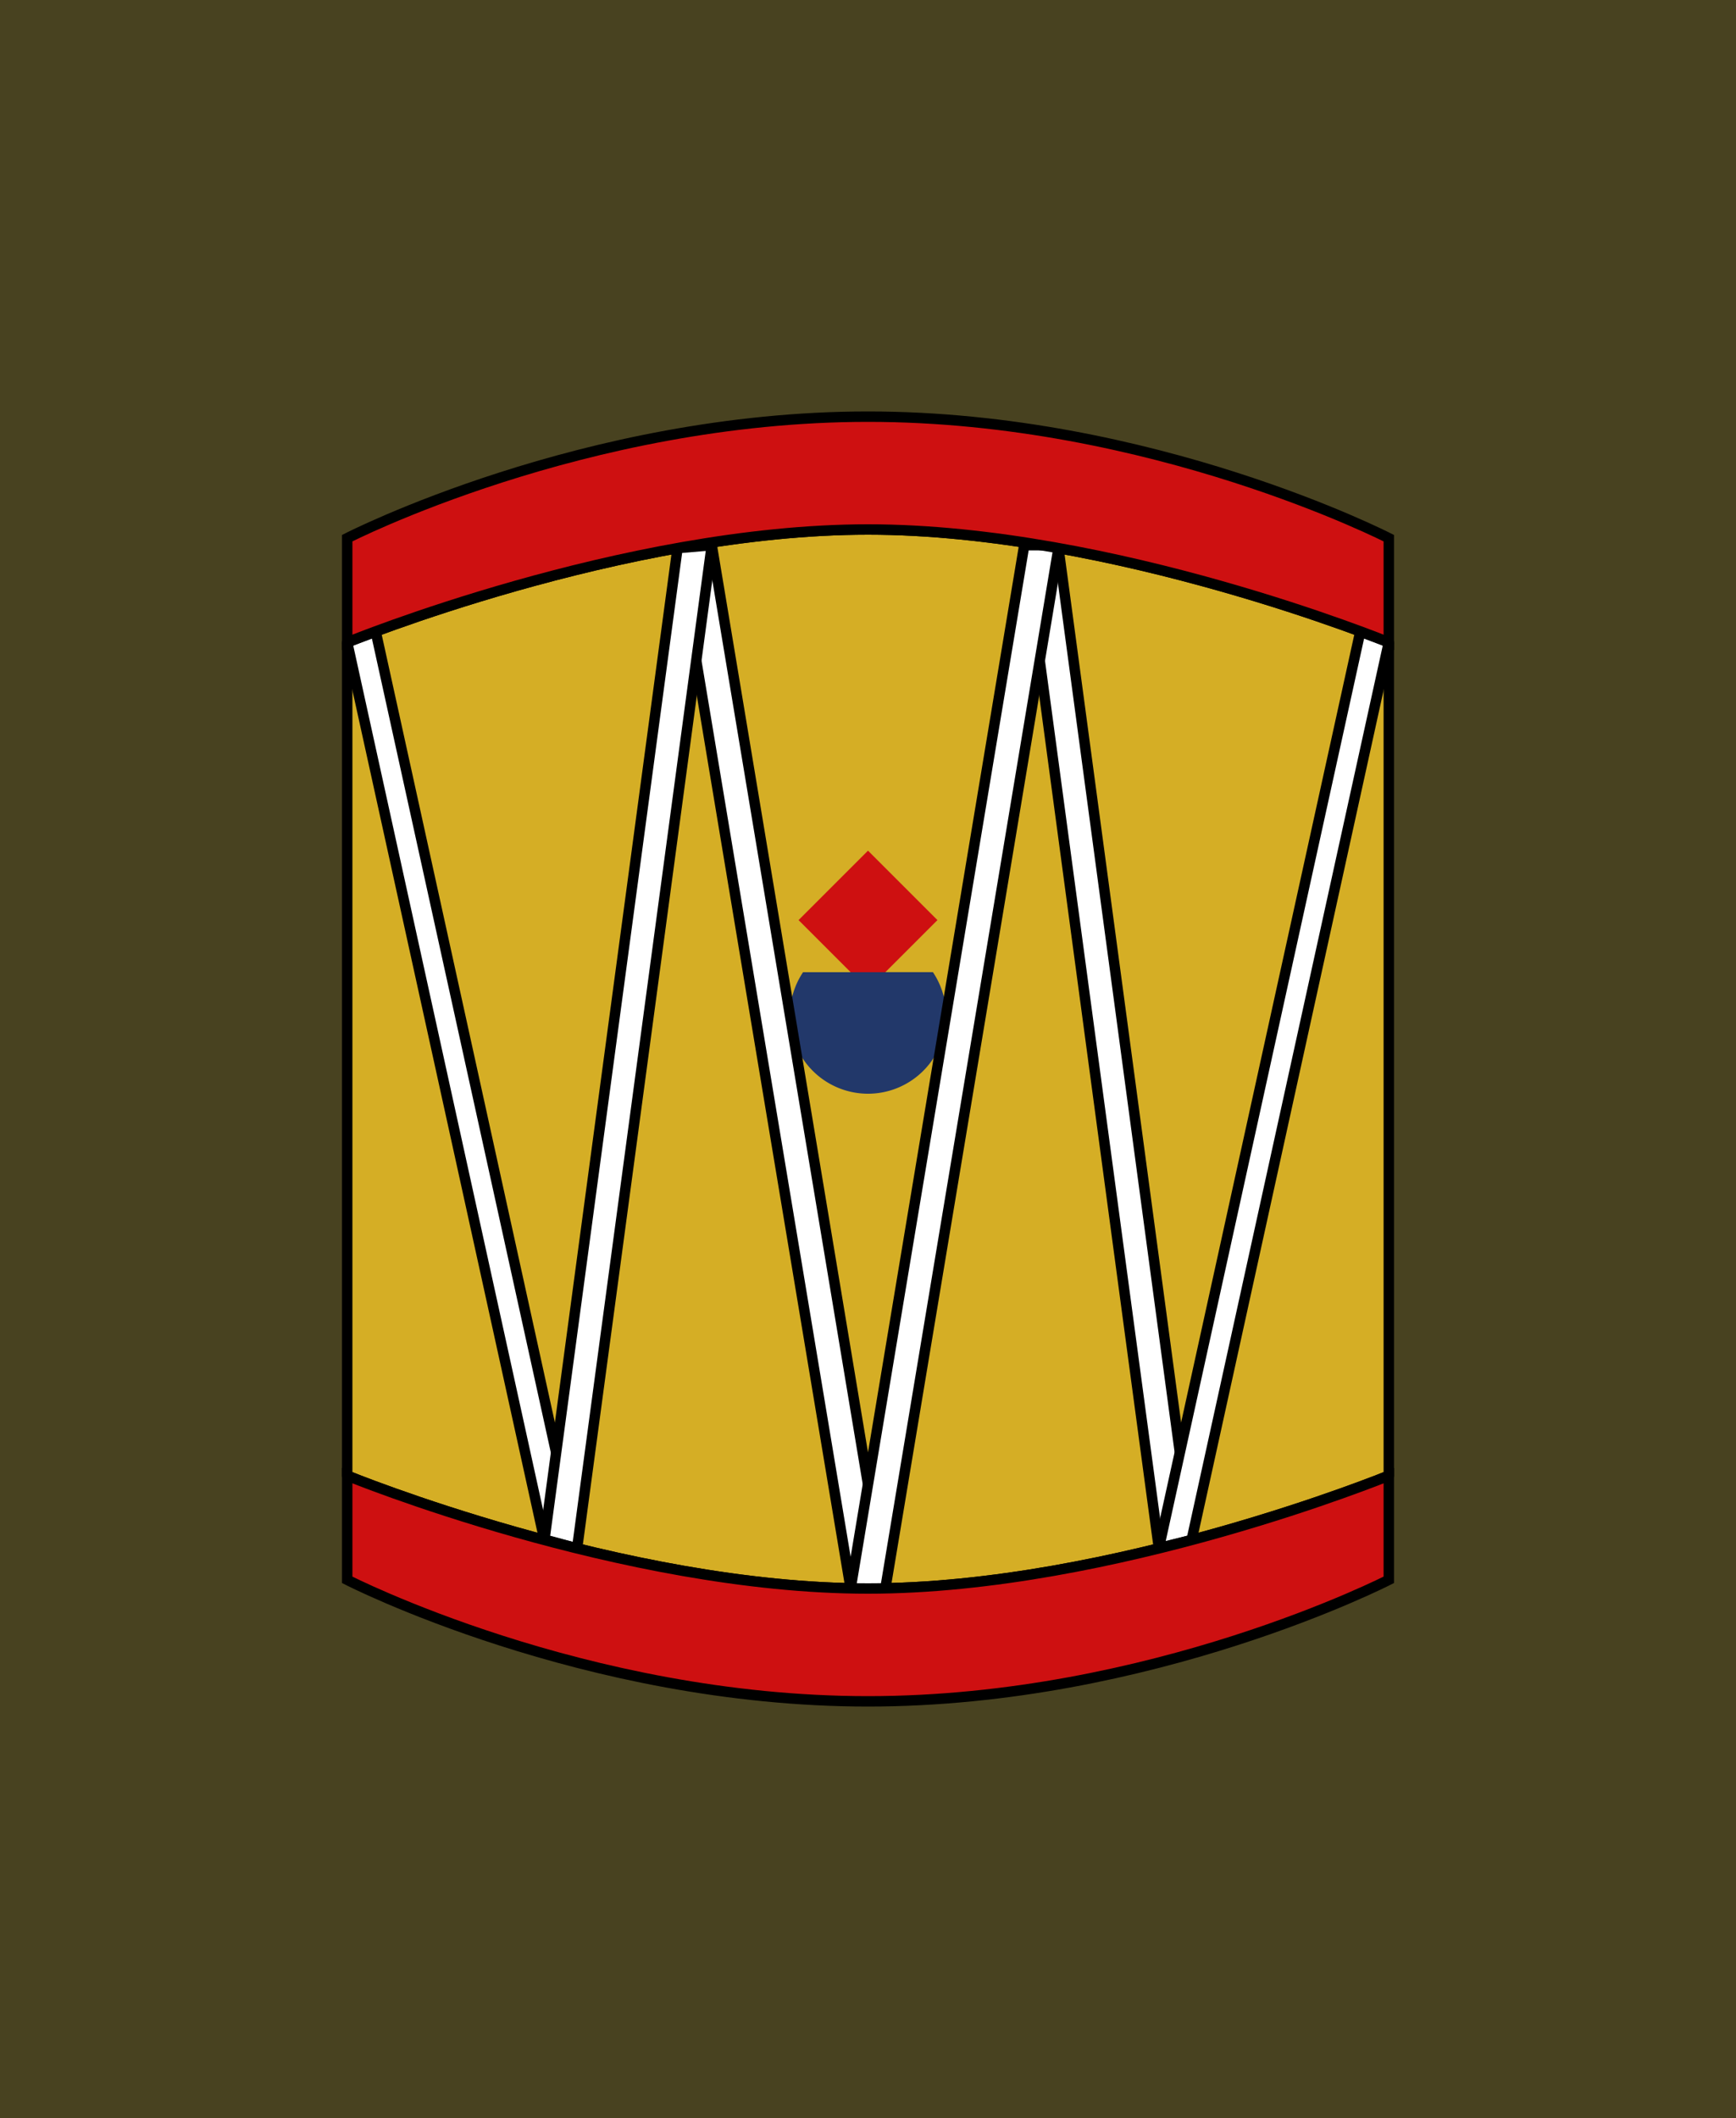 <?xml version="1.0" encoding="UTF-8" standalone="no"?>
<!-- Created with Inkscape (http://www.inkscape.org/) -->

<svg
   xmlns:dc="http://purl.org/dc/elements/1.1/"
   xmlns:cc="http://creativecommons.org/ns#"
   xmlns:rdf="http://www.w3.org/1999/02/22-rdf-syntax-ns#"
   xmlns:svg="http://www.w3.org/2000/svg"
   xmlns="http://www.w3.org/2000/svg"
   xmlns:sodipodi="http://sodipodi.sourceforge.net/DTD/sodipodi-0.dtd"
   xmlns:inkscape="http://www.inkscape.org/namespaces/inkscape"
   width="500"
   height="610"
   viewBox="0 0 500 610"
   id="svg14676"
   version="1.1"
   inkscape:version="0.91 r13725"
   sodipodi:docname="45 inf div -vector.svg">
  <defs
     id="defs14678" />
  <sodipodi:namedview
     id="base"
     pagecolor="#ffffff"
     bordercolor="#666666"
     borderopacity="1.0"
     inkscape:pageopacity="0.0"
     inkscape:pageshadow="2"
     inkscape:zoom="1"
     inkscape:cx="229.24781"
     inkscape:cy="233.27465"
     inkscape:document-units="px"
     inkscape:current-layer="layer1"
     showgrid="true"
     units="px"
     inkscape:snap-grids="true"
     fit-margin-top="0"
     fit-margin-left="0"
     fit-margin-right="0"
     fit-margin-bottom="0"
     inkscape:object-paths="false"
     inkscape:snap-intersection-paths="false"
     inkscape:object-nodes="true"
     inkscape:snap-midpoints="true"
     inkscape:snap-smooth-nodes="true"
     inkscape:window-width="1050"
     inkscape:window-height="1658"
     inkscape:window-x="1672"
     inkscape:window-y="-8"
     inkscape:window-maximized="1">
    <inkscape:grid
       type="xygrid"
       id="grid14695"
       originx="0"
       originy="0"
       spacingx="5"
       spacingy="5" />
  </sodipodi:namedview>
  <g
     inkscape:label="Layer 1"
     inkscape:groupmode="layer"
     id="layer1"
     transform="translate(0,-442.362)" />
  <g
     inkscape:groupmode="layer"
     id="layer36"
     inkscape:label="field"
     transform="translate(0,-30)"
     sodipodi:insensitive="true"
     style="display:inline">
    <rect
       style="fill:#484220;fill-opacity:1;stroke:none;stroke-width:1;stroke-linecap:round;stroke-linejoin:round;stroke-miterlimit:4;stroke-dasharray:none;stroke-opacity:1"
       id="rect14700"
       width="500"
       height="610"
       x="0"
       y="30" />
  </g>
  <g
     inkscape:groupmode="layer"
     id="layer38"
     inkscape:label="layout"
     sodipodi:insensitive="true"
     style="display:none">
    <path
       style="fill:none;fill-rule:evenodd;stroke:#ff00ff;stroke-width:1px;stroke-linecap:butt;stroke-linejoin:miter;stroke-opacity:0.502"
       d="M 0,0 500,610 0,610 500,0 Z"
       id="path15244"
       inkscape:connector-curvature="0" />
    <path
       style="fill:none;fill-rule:evenodd;stroke:#ff00ff;stroke-width:1px;stroke-linecap:butt;stroke-linejoin:miter;stroke-opacity:0.502"
       d="M 0,0 0,610"
       id="path15246"
       inkscape:connector-curvature="0" />
    <path
       style="fill:none;fill-rule:evenodd;stroke:#ff00ff;stroke-width:1px;stroke-linecap:butt;stroke-linejoin:miter;stroke-opacity:0.502"
       d="M 500,610 500,0"
       id="path15248"
       inkscape:connector-curvature="0" />
    <path
       style="fill:none;fill-rule:evenodd;stroke:#ff00ff;stroke-width:1px;stroke-linecap:butt;stroke-linejoin:miter;stroke-opacity:0.502"
       d="m 0,305 500,0"
       id="path15250"
       inkscape:connector-curvature="0" />
    <path
       style="fill:none;fill-rule:evenodd;stroke:#ff00ff;stroke-width:1px;stroke-linecap:butt;stroke-linejoin:miter;stroke-opacity:0.502"
       d="m 250,0 0,610"
       id="path15252"
       inkscape:connector-curvature="0" />
    <path
       style="fill:none;fill-rule:evenodd;stroke:#ff00ff;stroke-width:1px;stroke-linecap:butt;stroke-linejoin:miter;stroke-opacity:0.502"
       d="M 250,305 0,0 0,305 Z"
       id="path15254"
       inkscape:connector-curvature="0" />
    <path
       inkscape:connector-curvature="0"
       id="path15256"
       d="M 250,305 500,0 l 0,305 z"
       style="fill:none;fill-rule:evenodd;stroke:#ff00ff;stroke-width:1px;stroke-linecap:butt;stroke-linejoin:miter;stroke-opacity:0.502" />
    <path
       style="fill:none;fill-rule:evenodd;stroke:#ff00ff;stroke-width:1px;stroke-linecap:butt;stroke-linejoin:miter;stroke-opacity:0.502"
       d="m 250,305 250,305 0,-305 z"
       id="path15258"
       inkscape:connector-curvature="0" />
    <path
       inkscape:connector-curvature="0"
       id="path15260"
       d="M 250,305 0,610 0,305 Z"
       style="fill:none;fill-rule:evenodd;stroke:#ff00ff;stroke-width:1px;stroke-linecap:butt;stroke-linejoin:miter;stroke-opacity:0.502" />
    <path
       style="fill:none;fill-rule:evenodd;stroke:#ff00ff;stroke-width:1px;stroke-linecap:butt;stroke-linejoin:miter;stroke-opacity:0.502"
       d="m 125,457.5 0,-305 250,0 0,305 z"
       id="path15262"
       inkscape:connector-curvature="0" />
    <path
       style="fill:none;fill-rule:evenodd;stroke:#ff00ff;stroke-width:1px;stroke-linecap:butt;stroke-linejoin:miter;stroke-opacity:0.502"
       d="m 100,185 300,0 -150,120 z"
       id="path15873"
       inkscape:connector-curvature="0" />
    <path
       style="fill:none;fill-rule:evenodd;stroke:#ff00ff;stroke-width:1px;stroke-linecap:butt;stroke-linejoin:miter;stroke-opacity:0.502"
       d="m 100,185 0,-30 150,-35 150,35 0,30 z"
       id="path15875"
       inkscape:connector-curvature="0" />
    <path
       inkscape:connector-curvature="0"
       id="path15877"
       d="M 100,425 400,425 250,305 Z"
       style="fill:none;fill-rule:evenodd;stroke:#ff00ff;stroke-width:1px;stroke-linecap:butt;stroke-linejoin:miter;stroke-opacity:0.502" />
    <path
       inkscape:connector-curvature="0"
       id="path15879"
       d="m 100,425 0,30 150,35 150,-35 0,-30 z"
       style="fill:none;fill-rule:evenodd;stroke:#ff00ff;stroke-width:1px;stroke-linecap:butt;stroke-linejoin:miter;stroke-opacity:0.502" />
    <path
       style="fill:none;fill-rule:evenodd;stroke:#ff00ff;stroke-width:1px;stroke-linecap:butt;stroke-linejoin:miter;stroke-opacity:0.502"
       d="M 200,85 200,185 300,85 300,185 Z"
       id="path15881"
       inkscape:connector-curvature="0" />
    <path
       style="fill:none;fill-rule:evenodd;stroke:#ff00ff;stroke-width:1px;stroke-linecap:butt;stroke-linejoin:miter;stroke-opacity:0.502"
       d="m 180,425 0,85 140,-85 0,85 z"
       id="path15883"
       inkscape:connector-curvature="0" />
  </g>
  <g
     inkscape:groupmode="layer"
     id="layer37"
     inkscape:label="drum">
    <path
       style="fill:#d5ae25;fill-opacity:1;stroke:#000000;stroke-width:3;stroke-linecap:round;stroke-linejoin:round;stroke-miterlimit:4;stroke-dasharray:none;stroke-opacity:1"
       d="m 250,152.5 c -70.66,0 -150,32.5 -150,32.5 l 0,240 c 0,0 79.34,32.5 150,32.5 70.66,0 150,-32.5 150,-32.5 l 0,-240 c 0,0 -79.34,-32.5 -150,-32.5 z"
       id="rect15887"
       inkscape:connector-curvature="0"
       sodipodi:nodetypes="sccsccs" />
    <path
       inkscape:connector-curvature="0"
       id="path15903"
       d="m 100,185 56.793,258.529 9.435,2.322 -58.016,-263.942 z"
       style="fill:#ffffff;fill-rule:evenodd;stroke:#000000;stroke-width:3;stroke-linecap:butt;stroke-linejoin:bevel;stroke-opacity:1;fill-opacity:1;stroke-miterlimit:4;stroke-dasharray:none"
       sodipodi:nodetypes="cc" />
    <path
       style="fill:#22386a;fill-opacity:1;stroke:none;stroke-width:3;stroke-linecap:round;stroke-linejoin:bevel;stroke-miterlimit:4;stroke-dasharray:none;stroke-opacity:1"
       d="M 268.701,279.99 A 22.5,22.5 0 0 1 272.5,292.5 l 0,0 A 22.5,22.5 0 0 1 250,315 a 22.5,22.5 0 0 1 -22.5,-22.5 22.5,22.5 0 0 1 3.795,-12.505 z"
       id="path15941" />
    <path
       style="fill:#ffffff;fill-rule:evenodd;stroke:#000000;stroke-width:3;stroke-linecap:butt;stroke-linejoin:bevel;stroke-opacity:1;fill-opacity:1;stroke-miterlimit:4;stroke-dasharray:none"
       d="M 195,157.022 245,457.5 l 10,0 -50,-300.478 z"
       id="path15899"
       inkscape:connector-curvature="0" />
    <path
       style="fill:#ffffff;fill-rule:evenodd;stroke:#000000;stroke-width:3;stroke-linecap:butt;stroke-linejoin:bevel;stroke-opacity:1;stroke-miterlimit:4;stroke-dasharray:none;fill-opacity:1"
       d="m 195.14,157.864 -38.331,285.542 9.406,2.541 L 205,157.022 Z"
       id="path15901" />
    <path
       id="path15934"
       d="m 304.86,157.864 38.331,285.542 -9.406,2.541 L 295,157.022 Z"
       style="fill:#ffffff;fill-opacity:1;fill-rule:evenodd;stroke:#000000;stroke-width:3;stroke-linecap:butt;stroke-linejoin:bevel;stroke-miterlimit:4;stroke-dasharray:none;stroke-opacity:1"
       inkscape:connector-curvature="0" />
    <path
       inkscape:connector-curvature="0"
       id="path15932"
       d="M 305,157.022 255,457.5 l -10,0 50,-300.478 z"
       style="fill:#ffffff;fill-opacity:1;fill-rule:evenodd;stroke:#000000;stroke-width:3;stroke-linecap:butt;stroke-linejoin:bevel;stroke-miterlimit:4;stroke-dasharray:none;stroke-opacity:1" />
    <path
       sodipodi:nodetypes="cc"
       style="fill:#ffffff;fill-opacity:1;fill-rule:evenodd;stroke:#000000;stroke-width:3;stroke-linecap:butt;stroke-linejoin:bevel;stroke-miterlimit:4;stroke-dasharray:none;stroke-opacity:1"
       d="m 400,185 -56.793,258.529 -9.435,2.322 58.016,-263.942 z"
       id="path15930"
       inkscape:connector-curvature="0" />
    <path
       style="fill:#ce1011;fill-rule:evenodd;stroke:#000000;stroke-width:3;stroke-linecap:butt;stroke-linejoin:miter;stroke-opacity:1;fill-opacity:1;stroke-miterlimit:4;stroke-dasharray:none"
       d="m 100,185 c 0,0 79.34,-32.5 150,-32.5 70.66,0 150,32.5 150,32.5 l 0,-30 c 0,0 -68.157,-35 -150,-35 -81.843,0 -150,35 -150,35 z"
       id="path15885"
       inkscape:connector-curvature="0"
       sodipodi:nodetypes="czcczcc" />
    <path
       sodipodi:nodetypes="czcczcc"
       inkscape:connector-curvature="0"
       id="path15889"
       d="m 100,425 c 0,0 79.34,32.5 150,32.5 70.66,0 150,-32.5 150,-32.5 l 0,30 c 0,0 -68.157,35 -150,35 -81.843,0 -150,-35 -150,-35 z"
       style="fill:#ce1011;fill-opacity:1;fill-rule:evenodd;stroke:#000000;stroke-width:3;stroke-linecap:butt;stroke-linejoin:miter;stroke-opacity:1;stroke-miterlimit:4;stroke-dasharray:none" />
    <path
       style="fill:#ce1011;fill-opacity:1;fill-rule:evenodd;stroke:none;stroke-width:1px;stroke-linecap:butt;stroke-linejoin:miter;stroke-opacity:1"
       d="m 230,265 20,-20 20,20 -15,15 -10,0 z"
       id="path15943"
       inkscape:connector-curvature="0"
       sodipodi:nodetypes="cccccc" />
  </g>
</svg>
